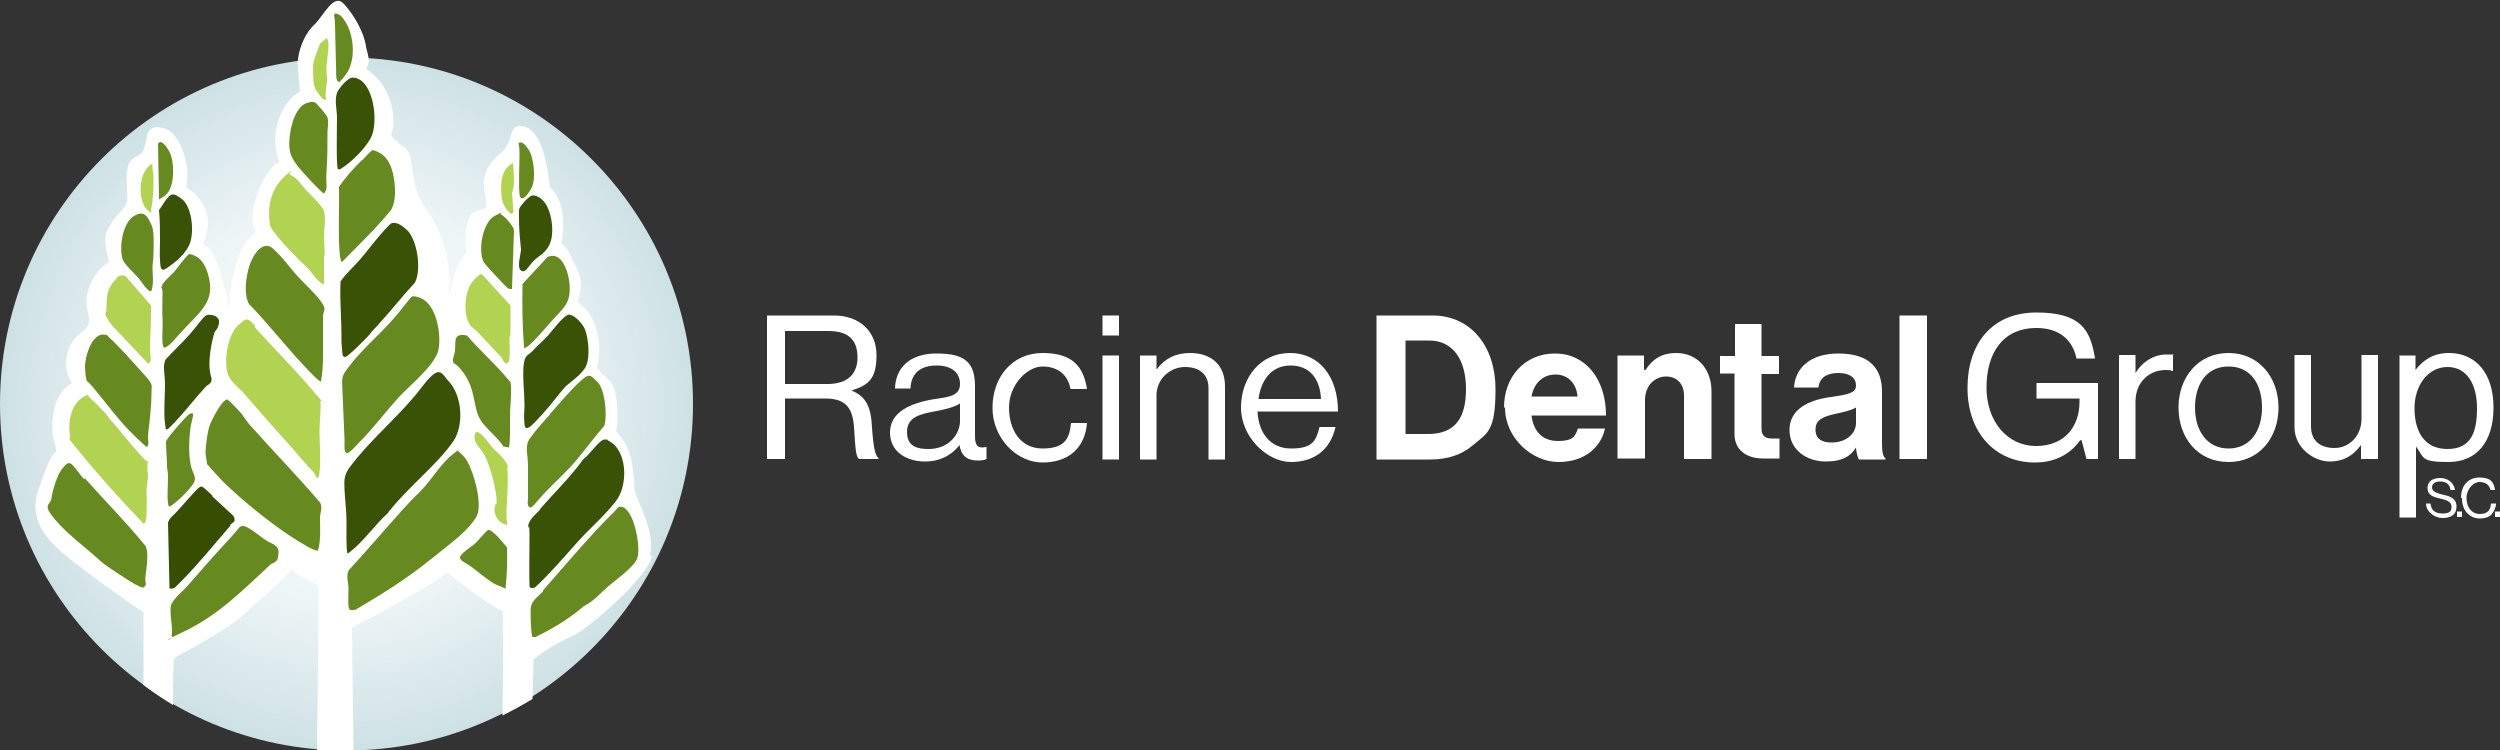 <?xml version="1.0" encoding="UTF-8"?>
<svg xmlns="http://www.w3.org/2000/svg" xmlns:xlink="http://www.w3.org/1999/xlink" version="1.1" viewBox="0 0 500 150.1">
  <rect x="0" y="0" width="500" height="150.1" fill="#333333" stroke="none"/>
  <!-- Generator: Adobe Illustrator 29.0.0, SVG Export Plug-In . SVG Version: 2.1.0 Build 186)  -->
  <defs>
    <style>
      .st0 {
        fill: #374d02;
      }

      .st1 {
        fill: #668a1f;
      }

      .st2 {
        fill: url(#radial-gradient);
      }

      .st3 {
        fill: #3a5206;
      }

      .st4 {
        fill: #fff;
      }

      .st5 {
        fill: #b2d252;
      }
    </style>
    <radialGradient id="radial-gradient" cx="69.3" cy="80.8" fx="69.3" fy="80.8" r="69.3" gradientUnits="userSpaceOnUse">
      <stop offset="0" stop-color="#fff"/>
      <stop offset=".3" stop-color="#fafcfc"/>
      <stop offset=".6" stop-color="#ecf4f5"/>
      <stop offset=".9" stop-color="#d6e6ea"/>
      <stop offset="1" stop-color="#cde1e5"/>
    </radialGradient>
  </defs>
  <g id="Layer_4">
    <circle class="st2" cx="69.3" cy="80.8" r="69.3"/>
  </g>
  <g id="Layer_5">
    <path class="st4" d="M130,111.1c.9-4.4-1.4-8.5-3-12.7-.4-4.5-.4-8.8-3.8-12.2.6-2.3.4-8.4-1.3-10.1-.9-.9-2-1.6-2.5-2.7.9-3.6.5-7.7-1.9-11.2-.4-.6-2-1.8-2-1.8,0,0,1.6-3.8-.2-6.8-1-1.7-1.2-3.4-3-4.9.5-3.4.9-8.1-2.3-11.3-.5-3.4-1.3-11.5-5.6-12.2-2.7-.5-1.8,3.5-4,5.2-2.3,1.8-3.9,4.2-3.6,7,0,.8.6,2.9.5,3.7-.1,1.1-2.6.8-3.1,1.8-.7,1.3-1.6,4.1-.9,7.6-2.5,2.9-2.4,5.1-3.7,9.4.8-5.7-.4-11.7-3.4-16.6-.9-1.5-2-2.8-2.6-4.4-1-2.4-1-5.2-1.6-7.8-.4-1.7-3.2-2.6-3.8-4.2,1.3-3.2,0-10.1-5-13.1,1.1-1.6.2-3.2,0-4.5-.4-2.9-2.5-6.5-4.5-8.6-2-2.1-4,2.5-5.9,4.3-2.2,2-3.6,6.3-3.2,8.8l.4,4.5c-3.6,2-6.5,8.3-4.1,14.2-2,0-7.3,9.6-4.7,14-3.7,2.2-5.4,10.3-5.2,15.5-1.6-5.9-2.5-12.1-5.4-13.1,2.5-5.8-.2-9.4-3.4-11.5,1.1-4-1.1-9.9-3.4-11.3-1.6-.9-3.8-1.1-4.3.7-.2.8-.5,2.6-.9,3.4-.4.9-1.6,1.1-2.3,1.8-1.7,1.7-.6,5.9-.9,8.3-.2,1.5-2.7,3.1-3.2,4.5-1.8,2.5-1.1,4.5-.4,7.6-2.5,1.3-5.1,5.8-4.4,9.1.2,1.2.7,2.5.2,3.6-.4.8-1.2,1.3-1.9,1.9-2.7,2.3-3.3,6.7-1.3,9.6-3.2,1.8-4.2,6.1-3.9,9.8,0,1.2.8,2.7.7,4-1.4.9-2.4,4.6-3.2,6.7-2.4,5.7.2,9.9,5,13.9s15.7,11.5,15.7,11.5v14.5c1.8,1.4,3.8,2.7,5.9,4,0-3.8,0-9.1.3-9.4.5-.5,10.5-5.4,14.4-9.2,3.6-3.4,6.8-5.8,9-8.5,1.6,1.4,4.5,2.8,5.4,3.2.1,1-.2,23.8-.3,33,2.1.2,4.2.3,6.3.3s.7,0,1,0l-.3-24.9s5.7-2.9,7.2-3.8c4.6-2.6,9.4-5.2,11.9-7.2,4.3,3.6,8.1,6.3,11,7.7.2,2.5.1,14.4,0,20.9,2-1,4-2.1,6-3.3l.2-7.9c2.1-1.8,4.9-3.4,8-4.8,3-1.4,14.9-11.7,15.7-15.8Z"/>
  </g>
  <g id="Layer_3">
    <g>
      <path class="st3" d="M78,101.9l-.4.7c-2.5,2.2-4.9,5.7-7.5,7.7s-.2.4-.6.3c-.3-.2-.2-5.4-.2-6.3,0-2.1-.3-4.3-.4-6.4s-.1-3,1.3-4.8c3.1-4.1,7.3-7.9,10.8-11.7s3.5-4.5,5.3-6.2,2.3-.2,3.2.8c2.9,2.8,3.4,8.8,1.2,12.2-3.3,4.8-9.2,9.3-12.8,14Z"/>
      <path class="st1" d="M84.7,97.6c1.8-2,3.8-5.2,5.8-6.7s.6-.9,1.1-.7c.7.6,1.4,1.2,1.8,2,1.4,2.3,3.2,8.8,1.9,11.1s-4.3,4.7-5.2,5.4-2.8,2.3-4,3.2c-4.7,3.8-9.8,7-15.1,10.1h-.9c-.3-.1-.3-.4-.4-.7-.1-1,0-2.5,0-3.6s-.5-2.4,0-3.6c3.6-3.9,7-7.9,10.5-11.8s3-3,4.4-4.6Z"/>
      <path class="st1" d="M45.2,79.9c.2,0,.4,0,.5.2.5.3,1.8,1.8,2.3,2.3s1.2,1.7,1.8,2.4c4.7,5.3,9.6,10.3,14.2,15.7.6.9,0,2.1,0,3,0,2.2.2,4.5-.4,6.6-.3.2-2-.7-2.3-.9-4.3-2.4-9.2-6.2-12.9-9.4s-4.8-4.5-7-7c0-.7-.3-1.6-.3-2.2,0-1.3.4-4.2.8-5.4s2.4-5,3.3-5.2Z"/>
      <path class="st1" d="M82.8,59.3c.4-.1.9.2,1.3.3,3.2,1.3,4.2,7.2,3.6,10.3s-5.8,7.2-8,9.6-4.7,5.7-7.2,8.3-2,2.1-2.6,2.6c-1.4,1-.9-1.8-1-2.7-.1-3-.3-6.2-.4-9.3s-.3-3,1.3-5.1c2.5-3.3,5.7-6,8.4-9s3.8-4.9,4.4-5.1Z"/>
      <path class="st5" d="M48.2,78.1c-1-1.1-2.2-1.9-2.7-3.5-.7-2.5,0-7.4,1.9-9.3s2.1-1.6,3.1-.7.2.6.5.9c3.9,4.3,8.1,8.5,11.8,12.9s1.2.6,1.3,2.1-.2,4.1-.2,6,.3,5.6,0,8-.9.2-1.2-.1c-1.7-1.7-3.2-3.6-4.8-5.4-3.3-3.6-6.5-7.3-9.7-11Z"/>
      <path class="st3" d="M108,101.8c2.9-3.3,6.1-6.4,8.7-10,1-.6,3.2-3.9,4.2-3.9s.5.1.7.2c3.9,1.8,4.1,8.9,1.6,12.1s-5.2,5.4-7.7,8.2-5.4,6.2-8.4,9c-.3.3-1.1.3-1.2-.1-.1-3.4,0-6.8,0-10.2s-.3-1-.3-1.5c0-1.7,1.5-2.6,2.5-3.8Z"/>
      <path class="st1" d="M108.5,118.2c3.5-4,7-8.1,10.6-12s3.1-3,4.5-4.7c1.4-.8,2.6,1.6,3,2.7.7,1.8,1.4,5.5.9,7.3s-4.4,4.5-5.9,5.8-2.9,3-4.8,3.9c-2.9,2.5-6.2,4.5-9.7,6.2h-.6c-.3-.3-.5-5.4-.3-6.1.2-1.2,1.6-2.2,2.4-3Z"/>
      <path class="st3" d="M78.7,44.6c.9-.2,2.3,1,2.9,1.6,1.9,2.2,2.7,7.7,1.4,10.3-2.6,2.8-5,5.9-7.6,8.7s-.9,1-1.3,1.5-4.6,4.8-5.1,4.7-.4-.3-.5-.5c0-.3-.2-2-.2-2.4,0-2.6-.1-5.3-.2-7.9s0-2.9,0-4.3c1.1-1.6,2.6-2.9,3.9-4.4s3.1-3.9,4.8-5.8,1.6-1.4,1.7-1.5Z"/>
      <path class="st1" d="M64.4,76.3c-.4.3-2.2-1.7-2.6-2.1-4.2-4.3-7.8-9.1-12-13.4-1.1-2-.6-5.3,0-7.4s2.7-5.7,4.9-3.6,3,3.4,4.5,5.1,3.7,3.6,5,5.4.4,1.7.4,3,0,3.2,0,4.7c0,2.8.1,5.5-.4,8.2Z"/>
      <path class="st1" d="M17,95.7c4,4.5,8.3,8.8,12.1,13.5.7,1.4.2,4.4,0,6s.5,1.6-.4,2.3c-.3.1-1.4-.5-1.8-.7-1.5-.9-5.4-3.4-6.7-4.5-3-2.8-6.5-5.2-9.2-8.4s-.9-2.7-.7-4.3,1.2-4.7,2.1-5.8,1.1-1.3,1.7-1.1,2.2,2.7,2.7,3.1Z"/>
      <path class="st1" d="M109.9,82.9c1.8-2,4.3-5,6.2-6.7s2-1.1,3.4.2,2,6.3,1.4,8.7c-1.9,2.2-3.7,4.6-5.6,6.9s-4.2,4.3-6.2,6.4-2.6,3.2-3.1,3.1c-.8-.4-.3-1.5-.4-2.2,0-2.1,0-4.1,0-6.2s-.7-3.8.3-5.3,2.8-3.5,4.1-4.9Z"/>
      <path class="st1" d="M34.3,127.2c.4-1.6-.6-5.1,0-6.4s2.5-2.8,3.1-3.5c2.7-3.1,5.3-6.1,8.1-9.1s2.2-2.9,3.1-3,3.8,2.4,4.8,3,2.4.8,2.3,2.4-.4,1.5-.7,1.8-.6.2-.9.5c-5.4,5-10.4,10.1-17.1,13.3s-1.5,1.3-2.7,1Z"/>
      <path class="st5" d="M21.7,83.5c2.1,2.3,4.1,5,6.2,7.3s1.3,1,1.7,1.5c-.3,1,0,2.1,0,2.9s-.3,2.1-.3,3,.3,6.4-.5,6.5c-.3,0-.4-.2-.5-.4-4.1-4.3-8.5-9.1-12.2-13.7s-1.8-1.8-2.1-3.4c-.5-3,.3-7.1,3.5-8.2.2,0,.3.5.5.6,1.1.9,2.7,2.6,3.7,3.8Z"/>
      <path class="st3" d="M114,63c1,0,2.7,2,3,2.9.7,1.8,1,5.3.3,7.1s-3.4,3.5-4.3,4.4c-1.5,1.7-2.9,3.7-4.5,5.4s-3.4,4-3.6,2.1,0-2.6,0-3.8c0-2.5-.4-5.3-.2-7.8s.9-2.1,1.8-3.1,2.2-2.1,3.1-3.1,3.2-4.2,4.3-4.2Z"/>
      <path class="st1" d="M20.4,66.9c.4,0,.7,0,1.1.2.4.6,1,.9,1.4,1.4,1.9,1.9,4.2,4.5,6,6.5s1.4,1.9,1.4,3.5c0,2.5-.3,5.1-.6,7.6s.3,2.4-.3,3.3c-.3,0-4.2-3.9-4.7-4.5-2-2.3-3.9-4.8-5.9-7.2s-1.3-1-1.5-1.7-.3-2.1-.3-2.6c0-1.9,1.1-6.1,3.4-6.5Z"/>
      <path class="st1" d="M72.4,32.1c.7-.7,1.3-1.5,2.1-2.1,1.9.5,3,1.6,3.7,3.4s1.4,6.3,0,8.6c-3,3.7-6.5,7-9.8,10.4-.3,0-.5-1.8-.5-2.2-.3-4.1,0-8.7-.1-12.8,1.3-2,2.9-3.7,4.6-5.4Z"/>
      <path class="st0" d="M46.1,105.1c-3.2,3.7-6.6,7.9-10,11.3s-1.1,1.1-1.2,1.1c-.3.2-.7.3-1,.2l-.3-13.2.4-.8c1.7-1.6,3.2-3.5,4.8-5.2s1.4-1.4,2.8-.2.6.8,1,1.1c1.4,1.3,2.7,2.5,4.1,3.8.6,1.2-.1,1.2-.7,1.8Z"/>
      <path class="st5" d="M64.7,56.8c-.3,0-.4-.1-.6-.3-1.1-.8-1.9-2.3-2.7-3-1.9-1.8-4.2-4.1-5.9-6.2s-1.5-2.1-1.6-3.3c-.4-3.2.6-6.5,3-8.7s.7-.5,1-.4,1.2.7,1.3.8c.6.5,1.5,1.8,2.2,2.5s3.2,3.2,3.4,4c.4,1.7,0,3.6,0,5.2s.3,2.8,0,4.2v5.2Z"/>
      <path class="st3" d="M41,77.5c-2.1,2.3-4,4.8-6,6.9s-1.8,1.8-2,.3c-.3-2.2,0-5.5,0-7.8s-.6-3.8.2-5.1c1.6-1.7,3.3-3.3,4.8-5s2.7-3.6,3.4-3.8c1.1-.2,2.6.3,2.4,1.6s-.7,1.4-.9,1.9c-.6,1.9-1.1,4.8-1,6.8s.5,2.1.4,2.8-.9.9-1.2,1.3Z"/>
      <path class="st1" d="M101.8,89.5l-1.1-.2c-1.1-1.7-2.9-3.1-4.1-4.6s-1.4-3-1.9-5.4-1.4-4.1-2.6-5.5-1.4-.9-1.5-1.5.3-1.4.4-2.1c.2-1.8-.5-3.7,2.4-3.1,2.2,2.6,4.9,5,7.2,7.6s1.4,1.6,1.5,1.9c.2.6.1,1.7.1,2.4,0,1.2-.2,2.7-.2,4,0,2.2.1,4.5-.2,6.7Z"/>
      <path class="st1" d="M110.6,63.9c-1.1,1.2-4,4.7-5.1,5.4s-.4.2-.7.2c-.3-4.2-.4-8.4-.3-12.7l5-5.4c2.9-1.3,4.2,3.1,4.4,5.3.3,3.9-1,4.7-3.3,7.2Z"/>
      <path class="st1" d="M38,50.8c1.9.5,2.7,1.6,3.4,3.4,1.9,5.5-.7,7.5-4.1,11.1s-2.3,2.7-3.5,3.7-1.2.4-1.3-.5c-.1-1.5.1-3.4,0-4.9s0-3.3,0-4.9-.3-.7-.2-1.3c.2-1,1.8-2.2,2.5-3s2.6-3.5,3.1-3.6Z"/>
      <path class="st3" d="M67.6,33.9c-.4-.3-.2-9.1-.2-10.5s-.7-3.9.3-5.4,2.1-2.3,2.4-2.4c.6-.2,1.1,0,1.6.2,3.2,1.5,4,9.1,2.4,11.9s-4.5,5.1-5.4,5.7-.6.5-1,.4Z"/>
      <path class="st1" d="M61.9,20.4c.5,0,.7-.1,1.1.1s2.4,2.6,2.5,3c.3,1.2,0,1.9,0,2.8,0,2.7,0,5.4-.2,8.1s.4,3.2-.5,4.3c-.4,0-4.7-4.7-5.2-5.4-1.5-2-1.9-3-1.7-5.6s1.3-6.8,3.9-7.2Z"/>
      <path class="st5" d="M94.1,65.1c-1.6-2.1-1.2-7,.5-8.9s1.7-1.4,2.2-.9l5.3,5.8c0,1.7,0,3.4,0,5.1s-.2.9-.2,1.3c0,1,.2,4.4-.2,4.9-.7.9-1.2-.6-1.4-.9-1.4-1.5-2.8-3-4.2-4.5s-1.7-1.4-2.1-2Z"/>
      <path class="st5" d="M22.9,56.2c.6-.8.9-1.4,2.2-1l5.1,5.9c0,.7,0,1.4,0,2,0,2.2-.2,4.4-.2,6.6s.5,2.1-.3,3.1l-7.1-7.5c-.4-.4-1.4-1.9-1.5-2.3s.2-.7.2-1.1c0-2.4,0-3.9,1.6-5.8Z"/>
      <path class="st3" d="M34.4,38.9c.6-.2,1.9.8,2.3,1.2,1.8,1.9,2.2,6.7,1.1,9s-3.7,4-4.4,4.5c-1.4,1-1.3-.4-1.4-1.6s0-2.5,0-3.8c0-2.1,0-4.2-.2-6.2.6-.7,1.7-2.9,2.6-3.1Z"/>
      <path class="st3" d="M106.5,39.1c.6-.1,1.5.4,1.9.8,1.9,1.7,2.5,6.2,1.7,8.5s-2.4,2.7-3.5,3.9-1.5,2.4-2.4,1.8,0-3.4,0-4.2c-.2-2-.4-4-.4-6s-.2-2,.6-3,1.6-1.7,2-1.8Z"/>
      <path class="st1" d="M102.4,57.8c-.4,0-.6,0-.9-.2s-4.4-4.6-4.7-5.1c-1.3-2.2-.3-8,2.1-9.3s.8-.4,1.3-.3,2.5,2.3,2.6,3.1l-.4,11.8Z"/>
      <path class="st1" d="M30.3,58.2c-.7.4-2.2-2.2-2.6-2.6-.8-.9-2.9-2.8-3.2-3.8-.7-2.4,0-7.2,2.3-8.6s2.9.6,3.5,1.8.4,4,.4,5.5-.2,2.1-.2,3c0,1.6.3,3.1-.2,4.6Z"/>
      <path class="st1" d="M38.6,82.7c.2.2-.5,2.4-.5,2.8-.3,2.2-.4,5.1,0,7.3s1.6,2.6.3,4.3-2.9,3.1-3.7,3.7-1,.8-1.1-.2c-.2-1.5,0-3.5,0-5.1s-.2-1.4-.2-2.3c0-1.6-.2-3.2-.2-4.9.2-.7,4.1-5.2,4.7-5.5s.5-.1.8,0Z"/>
      <path class="st1" d="M101,117.7c-.7-.4-1.8-.7-2.4-1.1-1.4-.9-2.7-2-4-3s-2.4-1.3-2.6-2,2.3-2.3,2.8-2.7,2.6-2.9,2.8-2.9c.9-.2,3.2,2.8,3.8,3.5.1,2.7,0,5.5-.3,8.2Z"/>
      <path class="st5" d="M101.2,104.9c-1.4-.2-2.4-1.8-2.3-3.1s.3-.7.4-1.1c.2-2.2-1.2-7.2-2.2-9.3s-2.8-2.8-2-4.9c.7-.7,2.8,2.3,3.2,2.8s1.5,1.4,2,2,.9,1.1,1.2,1.7c.1.4-.1.7,0,1,.2,2.7-.1,5.4-.2,8.2s.4,1.9,0,2.9Z"/>
      <path class="st1" d="M67,2.7c1,0,1.6.9,2.1,1.7,1.8,2.9,2.1,7.9,0,10.6s-1.1.7-1.4,1.3c-.7,0-.4-2.7-.5-3.3-.1-2.7-.1-5.4-.2-8.1s-.4-1.4,0-2.2Z"/>
      <path class="st1" d="M31.8,39.4l-.2-10.7.4-.3c.9,0,2,2,2.2,2.7.7,2.1.7,6.6-1.2,8s-.9.3-1.3.3Z"/>
      <path class="st5" d="M65.3,20c-.3,0-.4,0-.7-.2s-1.6-2-1.6-2.2c-.4-.9-.5-4.1-.3-5.1s1-2.9,1.2-3.5,1-.8,1.3-1.4c.2.2.4.3.4.5.3.8-.2,4-.3,5.1s.2,2,.1,3-.4,2.4-.2,3.7Z"/>
      <path class="st1" d="M104,28.5c.8-.2,1.7,1.4,2,1.9.8,1.8,1.2,5.5.3,7.2s-2.2,3-2.4,1.2,0-5.7,0-8.1-.5-2,.1-2.2Z"/>
      <path class="st5" d="M102.6,32.6c.1,2,.5,4-.2,6l.3,3.8-.4.4c-1.2-.8-1.9-2.2-2-3.7-.2-2.4-.1-5.3,2.3-6.5Z"/>
      <path class="st5" d="M30.3,42.5c-.2.2-1.1-.8-1.2-.9-1.6-2.2-1.3-7.6,1.4-8.9-.1.8.1,1.6.2,2.4,0,1.7,0,3.5-.2,5.1s-.4,1.6-.2,2.4Z"/>
    </g>
    <g>
      <g>
        <path class="st4" d="M275.3,63.1h11.2c7.7,0,12.6,6.2,12.6,14.7s-1.6,8.8-4.6,11.3c-2.1,1.8-4.9,2.8-8.5,2.8h-10.7v-28.7ZM285.6,86.8c5.5,0,7.6-3.3,7.6-9s-2.5-9.7-7.4-9.7h-4.7v18.7h4.5Z"/>
        <path class="st4" d="M300.8,81.5c0-6.1,4.1-10.8,10.2-10.8s10.2,5.1,10.2,12.4h-14.9c.4,3.2,2.2,5.1,5.3,5.1s3.4-1,4-2.5h5.4c-.8,3.7-4,6.7-9.3,6.7s-10.7-4.8-10.7-10.9ZM306.3,79.3h9.2c-.2-2.6-1.9-4.4-4.4-4.4s-4.3,1.7-4.8,4.4Z"/>
        <path class="st4" d="M329,74h.1c1.4-2.2,3.3-3.4,6.1-3.4,4.3,0,7.1,3.2,7.1,7.7v13.5h-5.5v-12.7c0-2.2-1.3-3.8-3.6-3.8s-4.2,1.9-4.2,4.7v11.7h-5.5v-20.6h5.3v2.8Z"/>
        <path class="st4" d="M344.1,71.2h2.9v-6.4h5.3v6.4h3.5v3.6h-3.5v10.9c0,1.5.8,2,2,2s1.6,0,1.6,0v4s-1.2,0-3.4,0-5.6-1-5.6-4.9v-12.1h-2.9v-3.6Z"/>
        <path class="st4" d="M371.2,89.5h0c-1,1.6-2.5,2.8-6.1,2.8s-7.2-2.2-7.2-6.3,3.7-6,8.3-6.6c3.4-.5,5-.8,5-2.3s-1.2-2.5-3.5-2.5-3.8.9-4,2.9h-4.9c.2-3.6,2.9-6.8,8.9-6.8s8.7,2.8,8.7,7.6v10.5c0,1.6.2,2.5.7,2.9v.2h-5.3c-.3-.4-.5-1.4-.6-2.3ZM371.2,84.6v-3.1c-1,.6-2.5.9-3.8,1.2-2.9.6-4.3,1.3-4.3,3.2s1.3,2.6,3.2,2.6c3.1,0,4.9-1.9,4.9-3.9Z"/>
        <path class="st4" d="M379.9,63.1h5.5v28.7h-5.5v-28.7Z"/>
      </g>
      <path class="st4" d="M153.4,63.1h13.4c5.1,0,8.5,3.2,8.5,7.9s-1.5,6-5,7.1h0c2.9,1.2,3.9,3.2,4.1,7.4.3,4.6.8,5.8,1.3,6.1v.2h-3.9c-.6-.5-.7-1.6-1-6.4-.3-4.2-2-5.7-5.8-5.7h-8v12.1h-3.6v-28.7ZM157,76.8h8.5c4,0,6-2,6-5.3s-1.6-5.3-5.8-5.3h-8.7v10.5Z"/>
      <path class="st4" d="M191.9,89h0c-1.2,1.6-3.4,3.3-6.9,3.3s-7-1.8-7-5.8,3.9-5.9,9-6.7c2.9-.4,5-.7,5-3s-1.7-3.7-4.7-3.7-5.1,1.4-5.2,4.6h-3.1c.1-4,2.8-7,8.3-7s7.7,1.6,7.7,6.6v9.9c0,1.7.4,2.6,2.2,2.2h.1v2.4c-.4.2-.9.3-1.8.3-2.1,0-3.3-1-3.6-3.1ZM192,84.2v-3.5c-1.1.7-3,1.2-4.7,1.5-3.3.6-5.9,1.2-5.9,4.2s2.2,3.4,4.3,3.4c4.3,0,6.3-3.2,6.3-5.6Z"/>
      <path class="st4" d="M198.5,81.5c0-6,3.9-10.9,10-10.9s8.2,2.8,8.9,7.2h-3.3c-.5-2.8-2.5-4.5-5.6-4.5s-6.7,3.7-6.7,8.2,2.3,8.2,6.7,8.2,5.4-1.9,5.7-5.1h3.2c-.4,5-3.7,7.9-8.9,7.9s-10-4.9-10-10.9Z"/>
      <path class="st4" d="M220.5,63.1h3.3v4h-3.3v-4ZM220.5,71.1h3.3v20.8h-3.3v-20.8Z"/>
      <path class="st4" d="M231.4,73.8h0c1.5-2,3.6-3.2,6.6-3.2,4.3,0,7,2.4,7,6.7v14.6h-3.3v-14.3c0-2.7-1.8-4.2-4.7-4.2s-5.7,2.3-5.7,5.7v12.8h-3.3v-20.8h3.3v2.7Z"/>
      <path class="st4" d="M248.2,81.5c0-6,3.9-10.9,9.8-10.9s9.6,4.8,9.6,11.7h-16.1c.2,4.2,2.5,7.4,6.7,7.4s5-1.4,5.7-4.3h3.2c-1,4.5-4.2,7-8.9,7s-10-4.9-10-10.9ZM251.7,79.8h12.5c-.2-4.1-2.3-6.7-6.1-6.7s-5.9,2.9-6.4,6.7Z"/>
      <path class="st4" d="M416,88.1h0c-2.1,2.9-5.2,4.4-9,4.4-8.1,0-13.5-6.1-13.5-14.9s4.8-15.1,13.8-15.1,10.8,3.6,11.7,9.2h-3.7c-.8-3.8-3.5-6.1-8-6.1-6.9,0-10,5.2-10,11.9s4.1,11.7,9.9,11.7,8.7-4,8.7-8.8v-.7h-8.6v-3.1h12.3v15.2h-2.3l-1-3.8Z"/>
      <path class="st4" d="M427.1,74.6h0c1.2-2,3.4-3.7,6.2-3.7s.9,0,1.3.2v3.1h-.1c-.5-.2-.8-.2-1.4-.2-3.2,0-6,2.4-6,6.3v11.5h-3.3v-20.8h3.3v3.5Z"/>
      <path class="st4" d="M435.7,81.5c0-6,3.9-10.9,10-10.9s10,4.9,10,10.9-3.8,10.9-10,10.9-10-4.9-10-10.9ZM452.4,81.5c0-4.6-2.2-8.2-6.7-8.2s-6.7,3.7-6.7,8.2,2.3,8.2,6.7,8.2,6.7-3.6,6.7-8.2Z"/>
      <path class="st4" d="M472.2,91.9v-2.9h0c-1.5,2-3.3,3.3-6.3,3.3s-7-2.6-7-6.9v-14.4h3.3v14.3c0,2.7,1.7,4.3,4.7,4.3s5.4-2.5,5.4-5.8v-12.8h3.3v20.8h-3.3Z"/>
      <path class="st4" d="M479.8,71.1h3.3v2.9h0c1.6-2.1,3.7-3.4,6.7-3.4,5.3,0,8.9,4,8.9,10.9s-3.4,10.9-9,10.9-4.8-.8-6.5-3.1h0v14.2h-3.3v-32.5ZM495.4,81.6c0-4.7-2-8.2-5.9-8.2s-6.6,3.7-6.6,8.2,1.8,8.2,6.6,8.2,5.9-3.5,5.9-8.2Z"/>
      <path class="st4" d="M485.2,100.7h.9c.1,1.3.9,2,2.4,2s1.8-.5,1.8-1.4-.9-1.3-2.3-1.6c-1.4-.3-2.5-.7-2.5-2.1s1.1-2,2.6-2,2.7,1,2.9,2.4h-.9c-.1-1.1-.9-1.7-2-1.7s-1.7.4-1.7,1.2.9,1.1,2,1.4c1.5.3,2.9.7,2.9,2.4s-1.2,2.3-2.8,2.3-3.2-1.2-3.3-2.8Z"/>
      <path class="st4" d="M491.4,102.3h1v1.1h-1v-1.1Z"/>
      <path class="st4" d="M492.2,99.5c0-2.3,1.4-4,3.7-4s2.9,1,3.1,2.5h-.9c-.2-1-1-1.6-2.2-1.6s-2.6,1.4-2.6,3.2,1,3.2,2.7,3.2,2.1-1,2.2-2.1h1c0,.8-.4,1.6-.9,2.2-.5.5-1.3.8-2.3.8-2.2,0-3.6-1.7-3.6-4Z"/>
      <path class="st4" d="M499,102.3h1v1.1h-1v-1.1Z"/>
    </g>
  </g>
</svg>
